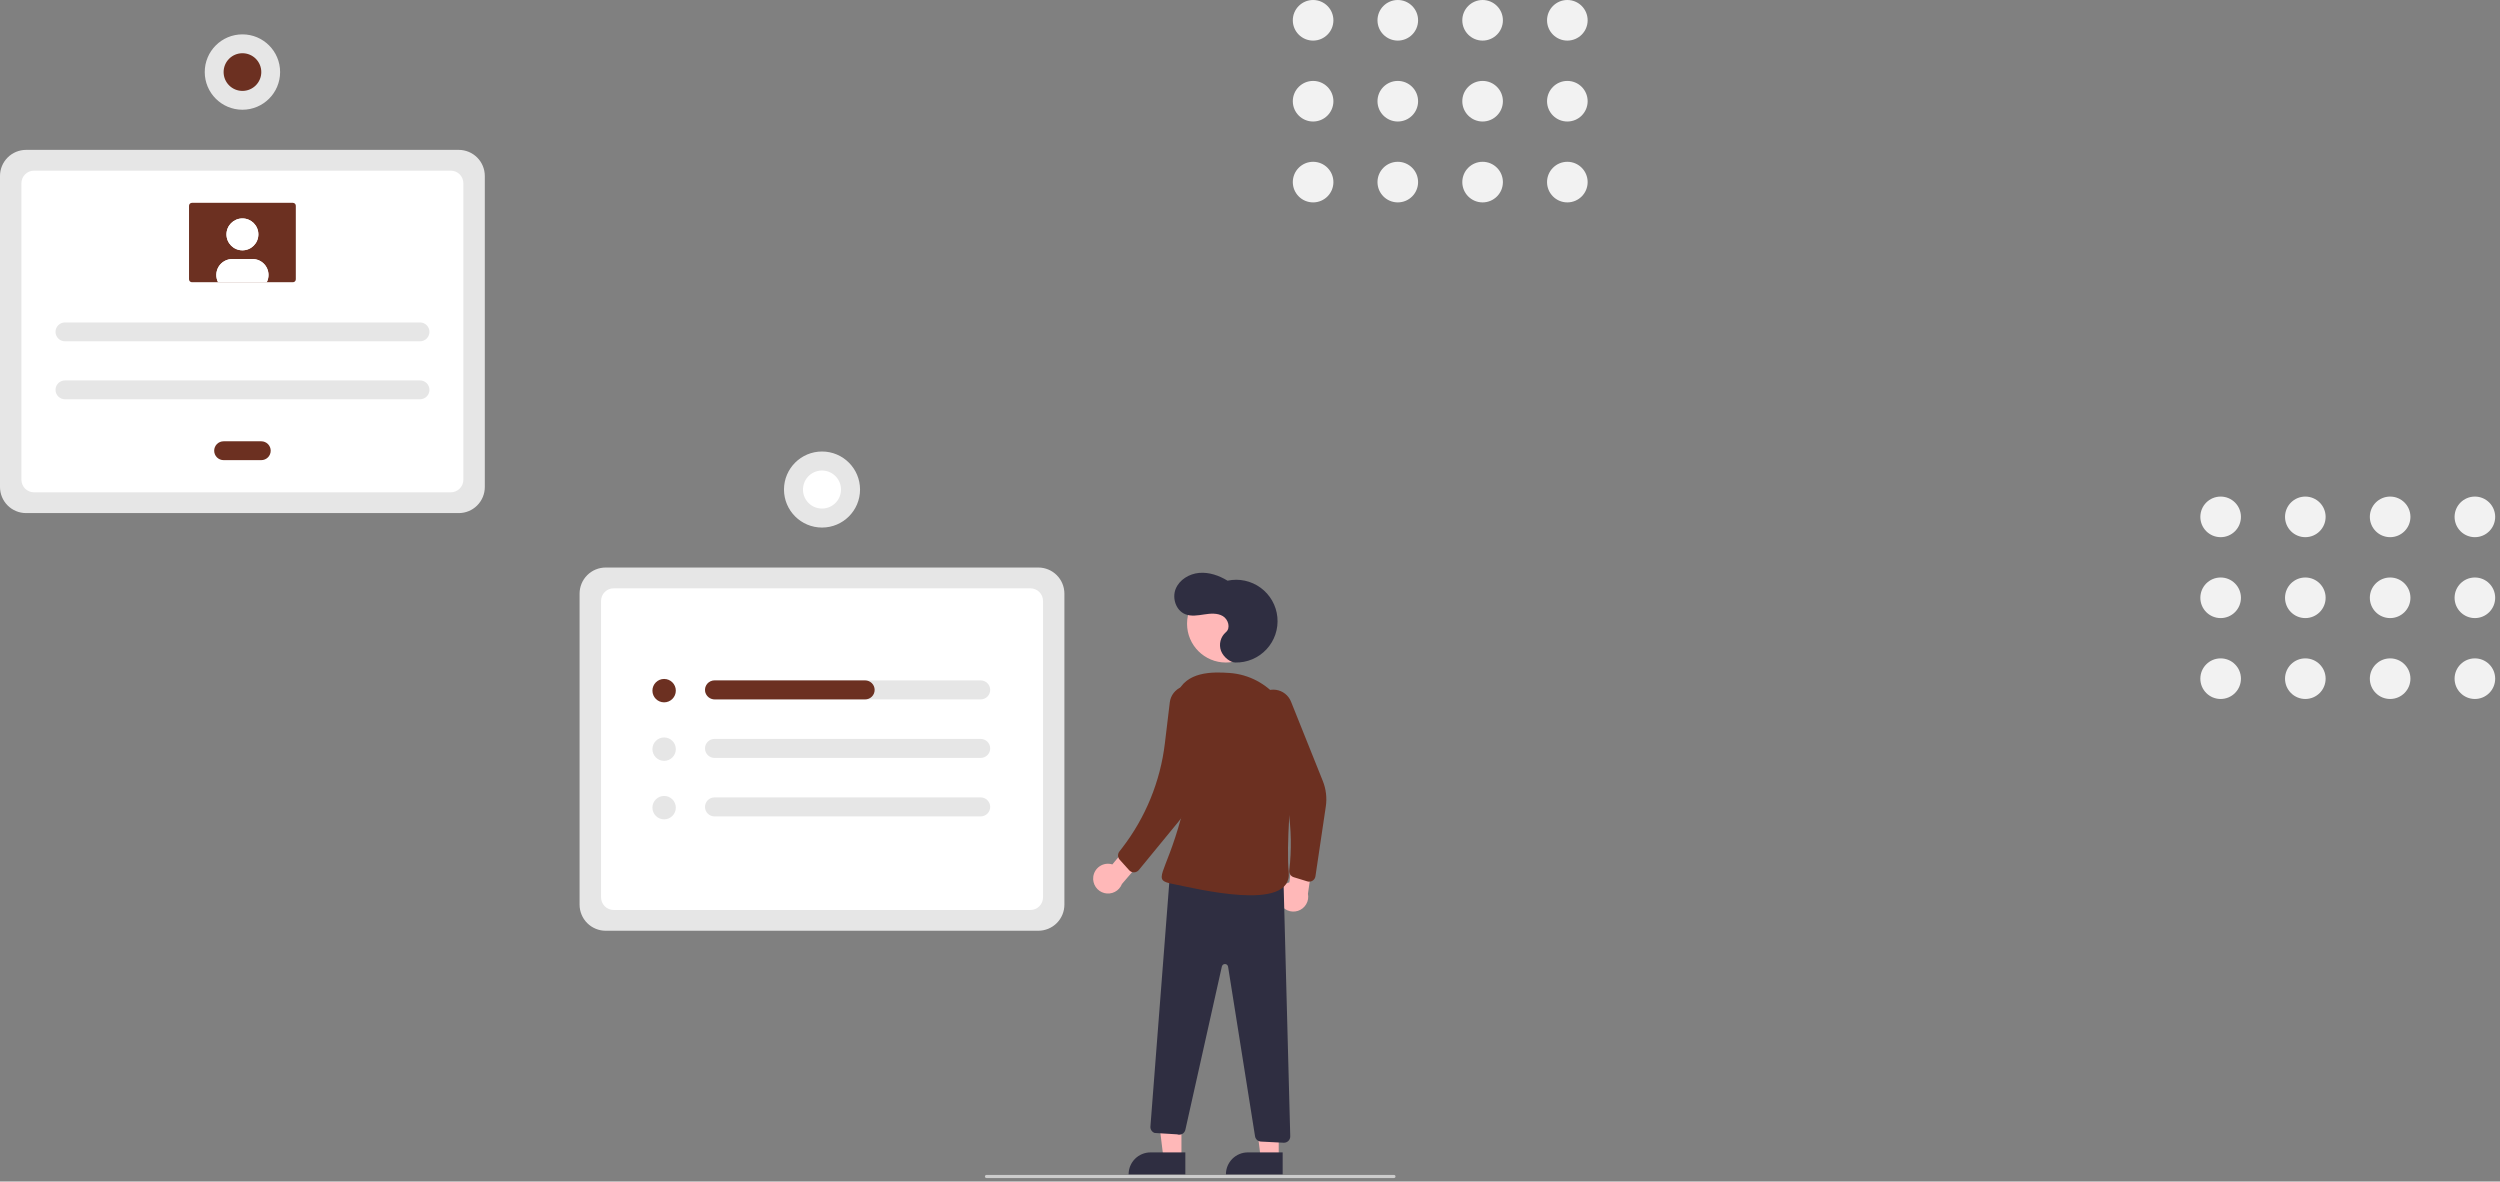 <svg width="292" height="138" viewBox="0 0 292 138" fill="none" xmlns="http://www.w3.org/2000/svg">
<rect x="0" y="0" width="292" height="138" fill="#808080" stroke="none"/>
<g clip-path="url(#clip0_1912_6250)">
<path d="M121.278 108.711H70.739C69.932 108.71 69.158 108.389 68.588 107.818C68.017 107.248 67.696 106.474 67.695 105.667V69.331C67.696 68.524 68.017 67.75 68.588 67.18C69.158 66.609 69.932 66.288 70.739 66.287H121.278C122.085 66.288 122.859 66.609 123.429 67.18C124 67.75 124.321 68.524 124.322 69.331V105.667C124.321 106.474 124 107.248 123.429 107.818C122.859 108.389 122.085 108.71 121.278 108.711Z" fill="#E6E6E6"/>
<path d="M71.679 106.286H120.35C120.741 106.286 121.116 106.131 121.393 105.854C121.67 105.577 121.825 105.202 121.825 104.811V70.19C121.825 69.799 121.67 69.424 121.393 69.147C121.116 68.87 120.741 68.715 120.35 68.715H71.679C71.287 68.715 70.912 68.87 70.635 69.147C70.359 69.424 70.203 69.799 70.203 70.19V104.811C70.203 105.202 70.359 105.577 70.635 105.854C70.912 106.131 71.287 106.286 71.679 106.286Z" fill="white"/>
<path d="M53.583 59.929H3.043C2.237 59.928 1.463 59.608 0.892 59.037C0.322 58.466 0.001 57.693 0 56.886V20.549C0.001 19.742 0.322 18.969 0.892 18.398C1.463 17.828 2.237 17.507 3.043 17.506H53.583C54.39 17.507 55.163 17.828 55.734 18.398C56.304 18.969 56.625 19.742 56.626 20.549V56.886C56.625 57.693 56.304 58.466 55.734 59.037C55.163 59.608 54.39 59.928 53.583 59.929Z" fill="#E6E6E6"/>
<path d="M3.976 57.503H52.647C53.038 57.503 53.413 57.348 53.69 57.071C53.967 56.794 54.122 56.419 54.122 56.028V21.407C54.122 21.016 53.967 20.641 53.69 20.364C53.413 20.087 53.038 19.932 52.647 19.932H3.976C3.584 19.932 3.209 20.087 2.932 20.364C2.655 20.641 2.5 21.016 2.5 21.407V56.028C2.5 56.419 2.655 56.794 2.932 57.071C3.209 57.348 3.584 57.503 3.976 57.503Z" fill="white"/>
<path d="M114.543 79.471H83.454C83.308 79.471 83.164 79.499 83.029 79.555C82.894 79.611 82.772 79.693 82.669 79.796C82.566 79.899 82.484 80.021 82.428 80.156C82.373 80.291 82.344 80.435 82.344 80.581C82.344 80.727 82.373 80.871 82.428 81.006C82.484 81.141 82.566 81.263 82.669 81.366C82.772 81.469 82.894 81.551 83.029 81.607C83.164 81.663 83.308 81.691 83.454 81.691H114.543C114.838 81.691 115.12 81.574 115.328 81.366C115.537 81.158 115.654 80.876 115.654 80.581C115.654 80.287 115.537 80.004 115.328 79.796C115.12 79.588 114.838 79.471 114.543 79.471Z" fill="#E6E6E6"/>
<path d="M83.454 86.305C83.308 86.305 83.164 86.333 83.029 86.389C82.894 86.445 82.772 86.527 82.669 86.63C82.566 86.733 82.484 86.855 82.428 86.99C82.373 87.125 82.344 87.269 82.344 87.415C82.344 87.561 82.373 87.705 82.428 87.84C82.484 87.975 82.566 88.097 82.669 88.2C82.772 88.303 82.894 88.385 83.029 88.441C83.164 88.497 83.308 88.525 83.454 88.525H114.543C114.838 88.525 115.12 88.408 115.328 88.2C115.537 87.992 115.654 87.71 115.654 87.415C115.654 87.121 115.537 86.838 115.328 86.63C115.12 86.422 114.838 86.305 114.543 86.305H83.454Z" fill="#E6E6E6"/>
<path d="M83.454 93.137C83.16 93.137 82.877 93.254 82.669 93.462C82.461 93.67 82.344 93.953 82.344 94.247C82.344 94.541 82.461 94.824 82.669 95.032C82.877 95.24 83.16 95.357 83.454 95.357H114.543C114.838 95.357 115.12 95.24 115.328 95.032C115.537 94.824 115.654 94.541 115.654 94.247C115.654 93.953 115.537 93.67 115.328 93.462C115.12 93.254 114.838 93.137 114.543 93.137H83.454Z" fill="#E6E6E6"/>
<path d="M77.57 82.034C78.324 82.034 78.936 81.422 78.936 80.667C78.936 79.913 78.324 79.301 77.57 79.301C76.815 79.301 76.203 79.913 76.203 80.667C76.203 81.422 76.815 82.034 77.57 82.034Z" fill="#6C3021"/>
<path d="M77.57 88.868C78.324 88.868 78.936 88.256 78.936 87.501C78.936 86.747 78.324 86.135 77.57 86.135C76.815 86.135 76.203 86.747 76.203 87.501C76.203 88.256 76.815 88.868 77.57 88.868Z" fill="#E6E6E6"/>
<path d="M77.57 95.7C78.324 95.7 78.936 95.088 78.936 94.333C78.936 93.579 78.324 92.967 77.57 92.967C76.815 92.967 76.203 93.579 76.203 94.333C76.203 95.088 76.815 95.7 77.57 95.7Z" fill="#E6E6E6"/>
<path d="M102.159 80.581C102.159 80.727 102.13 80.871 102.074 81.006C102.018 81.141 101.937 81.263 101.834 81.366C101.73 81.469 101.608 81.551 101.473 81.607C101.339 81.663 101.194 81.691 101.048 81.691H83.494C83.22 81.695 82.953 81.6 82.744 81.423C82.534 81.246 82.395 81 82.353 80.729C82.333 80.572 82.346 80.412 82.391 80.261C82.437 80.109 82.515 79.97 82.619 79.85C82.723 79.731 82.852 79.636 82.996 79.57C83.139 79.505 83.296 79.471 83.454 79.471H101.048C101.343 79.471 101.625 79.588 101.834 79.796C102.042 80.004 102.159 80.287 102.159 80.581Z" fill="#6C3021"/>
<path d="M96.012 61.619C98.465 61.619 100.453 59.63 100.453 57.178C100.453 54.725 98.465 52.736 96.012 52.736C93.559 52.736 91.57 54.725 91.57 57.178C91.57 59.63 93.559 61.619 96.012 61.619Z" fill="#E6E6E6"/>
<path d="M98.201 57.535C98.397 56.325 97.575 55.184 96.364 54.987C95.154 54.791 94.013 55.613 93.817 56.824C93.62 58.034 94.442 59.175 95.653 59.371C96.864 59.568 98.004 58.746 98.201 57.535Z" fill="white"/>
<path d="M7.585 37.662C7.293 37.662 7.013 37.778 6.807 37.984C6.6 38.191 6.484 38.471 6.484 38.763C6.484 39.054 6.6 39.334 6.807 39.541C7.013 39.747 7.293 39.863 7.585 39.863H49.06C49.352 39.863 49.632 39.747 49.838 39.541C50.044 39.334 50.16 39.054 50.16 38.763C50.16 38.471 50.044 38.191 49.838 37.984C49.632 37.778 49.352 37.662 49.06 37.662H7.585Z" fill="#E6E6E6"/>
<path d="M7.585 44.434C7.293 44.434 7.013 44.55 6.807 44.756C6.6 44.962 6.484 45.242 6.484 45.534C6.484 45.826 6.6 46.106 6.807 46.312C7.013 46.518 7.293 46.634 7.585 46.634H49.06C49.352 46.634 49.632 46.518 49.838 46.312C50.044 46.106 50.16 45.826 50.16 45.534C50.16 45.242 50.044 44.962 49.838 44.756C49.632 44.55 49.352 44.434 49.06 44.434H7.585Z" fill="#E6E6E6"/>
<path d="M26.116 51.543C25.824 51.543 25.544 51.659 25.338 51.865C25.132 52.072 25.016 52.352 25.016 52.643C25.016 52.935 25.132 53.215 25.338 53.421C25.544 53.628 25.824 53.744 26.116 53.744H30.517C30.809 53.744 31.089 53.628 31.296 53.421C31.502 53.215 31.618 52.935 31.618 52.643C31.618 52.352 31.502 52.072 31.296 51.865C31.089 51.659 30.809 51.543 30.517 51.543H26.116Z" fill="#6C3021"/>
<path d="M22.417 23.691C22.327 23.692 22.241 23.727 22.177 23.791C22.114 23.854 22.078 23.94 22.078 24.03V32.625C22.078 32.714 22.114 32.8 22.177 32.864C22.241 32.927 22.327 32.963 22.417 32.963H34.212C34.302 32.963 34.388 32.927 34.452 32.864C34.515 32.8 34.551 32.714 34.551 32.625V24.03C34.551 23.94 34.515 23.854 34.452 23.791C34.388 23.727 34.302 23.692 34.212 23.691L22.417 23.691Z" fill="#6C3021"/>
<path d="M28.315 29.238C29.344 29.238 30.177 28.404 30.177 27.376C30.177 26.347 29.344 25.514 28.315 25.514C27.287 25.514 26.453 26.347 26.453 27.376C26.453 28.404 27.287 29.238 28.315 29.238Z" fill="white"/>
<path d="M31.36 32.118C31.361 32.412 31.291 32.703 31.157 32.964H25.469C25.324 32.681 25.255 32.364 25.267 32.046C25.279 31.727 25.373 31.417 25.54 31.145C25.706 30.873 25.94 30.649 26.218 30.493C26.496 30.337 26.809 30.256 27.128 30.256H29.498C29.992 30.256 30.465 30.451 30.815 30.8C31.164 31.149 31.36 31.622 31.36 32.116V32.118Z" fill="white"/>
<path d="M28.315 29.238C29.344 29.238 30.177 28.404 30.177 27.376C30.177 26.347 29.344 25.514 28.315 25.514C27.287 25.514 26.453 26.347 26.453 27.376C26.453 28.404 27.287 29.238 28.315 29.238Z" fill="white"/>
<path d="M31.36 32.118C31.361 32.412 31.291 32.703 31.157 32.964H25.469C25.324 32.681 25.255 32.364 25.267 32.046C25.279 31.727 25.373 31.417 25.54 31.145C25.706 30.873 25.94 30.649 26.218 30.493C26.496 30.337 26.809 30.256 27.128 30.256H29.498C29.992 30.256 30.465 30.451 30.815 30.8C31.164 31.149 31.36 31.622 31.36 32.116V32.118Z" fill="white"/>
<path d="M28.316 12.817C30.746 12.817 32.717 10.846 32.717 8.415C32.717 5.984 30.746 4.014 28.316 4.014C25.885 4.014 23.914 5.984 23.914 8.415C23.914 10.846 25.885 12.817 28.316 12.817Z" fill="#E6E6E6"/>
<path d="M28.318 10.618C29.533 10.618 30.519 9.633 30.519 8.418C30.519 7.202 29.533 6.217 28.318 6.217C27.102 6.217 26.117 7.202 26.117 8.418C26.117 9.633 27.102 10.618 28.318 10.618Z" fill="#6C3021"/>
<path d="M137.994 135.202L135.886 135.202L134.883 127.068L137.995 127.069L137.994 135.202Z" fill="#FFB8B8"/>
<path d="M134.381 134.6H138.448V137.16H131.82C131.82 136.824 131.887 136.491 132.015 136.18C132.144 135.87 132.333 135.587 132.57 135.35C132.808 135.112 133.09 134.923 133.401 134.795C133.712 134.666 134.045 134.6 134.381 134.6Z" fill="#2F2E41"/>
<path d="M149.354 135.202L147.245 135.202L146.242 127.068L149.354 127.069L149.354 135.202Z" fill="#FFB8B8"/>
<path d="M145.748 134.6H149.815V137.16H143.188C143.187 136.824 143.254 136.491 143.382 136.18C143.511 135.87 143.7 135.587 143.937 135.35C144.175 135.112 144.457 134.923 144.768 134.795C145.079 134.666 145.412 134.6 145.748 134.6Z" fill="#2F2E41"/>
<path d="M143.179 77.383C145.681 77.383 147.709 75.355 147.709 72.853C147.709 70.35 145.681 68.322 143.179 68.322C140.677 68.322 138.648 70.35 138.648 72.853C138.648 75.355 140.677 77.383 143.179 77.383Z" fill="#FFB8B8"/>
<path d="M127.695 102.398C127.726 102.147 127.813 101.906 127.947 101.692C128.082 101.478 128.262 101.296 128.475 101.159C128.688 101.023 128.928 100.934 129.178 100.9C129.429 100.866 129.684 100.888 129.925 100.963L132.457 97.928L134.677 99.016L131.041 103.252C130.888 103.649 130.594 103.977 130.216 104.172C129.838 104.367 129.401 104.417 128.988 104.311C128.576 104.206 128.216 103.953 127.978 103.6C127.74 103.248 127.639 102.82 127.695 102.398Z" fill="#FFB8B8"/>
<path d="M149.486 105.466C149.378 105.238 149.321 104.988 149.32 104.735C149.319 104.482 149.374 104.232 149.48 104.003C149.586 103.773 149.741 103.57 149.934 103.407C150.127 103.244 150.354 103.125 150.598 103.059L151.106 99.139L153.564 98.867L152.768 104.392C152.852 104.81 152.78 105.243 152.565 105.611C152.351 105.979 152.009 106.255 151.604 106.387C151.199 106.52 150.76 106.499 150.37 106.329C149.979 106.16 149.665 105.853 149.486 105.466Z" fill="#FFB8B8"/>
<path d="M146.963 81.41C147.203 81.101 147.522 80.861 147.885 80.713C148.249 80.566 148.644 80.518 149.033 80.573C149.421 80.627 149.788 80.784 150.096 81.026C150.405 81.268 150.644 81.587 150.79 81.951L154.503 91.217C154.883 92.164 155.004 93.195 154.854 94.204L153.644 102.349C153.629 102.454 153.591 102.555 153.533 102.644C153.474 102.733 153.398 102.808 153.308 102.865C153.218 102.922 153.117 102.958 153.012 102.972C152.907 102.986 152.799 102.977 152.698 102.946L151.104 102.457C150.939 102.406 150.797 102.299 150.703 102.155C150.609 102.01 150.568 101.837 150.588 101.666C151.151 96.871 150.407 92.012 148.437 87.605L146.686 83.689C146.521 83.32 146.46 82.913 146.508 82.511C146.557 82.11 146.714 81.729 146.963 81.41Z" fill="#6C3021"/>
<path d="M144.282 77.382C144.964 77.397 145.641 77.267 146.269 77.001C146.897 76.736 147.462 76.34 147.926 75.841C148.391 75.341 148.744 74.749 148.963 74.103C149.182 73.458 149.262 72.773 149.198 72.094C149.134 71.415 148.927 70.757 148.59 70.164C148.253 69.571 147.795 69.056 147.245 68.652C146.695 68.249 146.066 67.967 145.399 67.824C144.733 67.681 144.043 67.68 143.376 67.823C142.38 67.218 141.222 66.811 140.061 66.915C138.9 67.018 137.752 67.707 137.317 68.789C136.883 69.871 137.35 71.296 138.429 71.736C139.121 72.018 139.903 71.881 140.641 71.767C141.38 71.654 142.185 71.58 142.828 71.961C143.471 72.342 143.76 73.364 143.184 73.84C142.879 74.103 142.661 74.452 142.559 74.841C142.458 75.231 142.477 75.642 142.615 76.02C142.905 76.768 143.694 77.369 144.282 77.382Z" fill="#2F2E41"/>
<path d="M149.897 102.218L150.701 132.715C150.704 132.817 150.685 132.918 150.647 133.012C150.609 133.106 150.552 133.192 150.479 133.263C150.406 133.334 150.319 133.389 150.224 133.425C150.129 133.461 150.027 133.477 149.926 133.471L147.279 133.336C147.11 133.328 146.949 133.261 146.823 133.148C146.697 133.035 146.614 132.882 146.588 132.715L143.439 112.907C143.425 112.823 143.383 112.745 143.318 112.689C143.254 112.632 143.172 112.599 143.086 112.597C143 112.594 142.916 112.621 142.848 112.674C142.781 112.727 142.733 112.801 142.714 112.885L138.452 131.956C138.43 132.058 138.385 132.154 138.323 132.238C138.26 132.322 138.18 132.391 138.089 132.441C137.998 132.492 137.896 132.522 137.792 132.531C137.688 132.539 137.583 132.526 137.485 132.491L134.858 132.33C134.706 132.276 134.576 132.174 134.487 132.039C134.399 131.904 134.358 131.744 134.369 131.583L136.662 101.93L149.897 102.218Z" fill="#2F2E41"/>
<path d="M151.19 87.733C151.634 83.111 148.236 78.931 143.605 78.602C141.609 78.461 138.512 78.41 137.49 81.025C134.414 88.904 139.799 88.713 137.944 95.538C136.089 102.364 134.45 102.756 136.996 103.248C139.541 103.741 150.989 106.651 150.519 101.847C150.23 98.894 150.748 92.343 151.19 87.733Z" fill="#6C3021"/>
<path d="M138.039 80.225C138.405 80.083 138.802 80.04 139.189 80.101C139.576 80.162 139.941 80.323 140.246 80.57C140.55 80.817 140.785 81.139 140.925 81.505C141.066 81.871 141.107 82.268 141.045 82.655L139.599 91.692C139.352 93.237 138.698 94.689 137.706 95.898L133.01 101.621C132.942 101.703 132.858 101.769 132.762 101.816C132.667 101.863 132.562 101.888 132.456 101.89C132.35 101.893 132.244 101.872 132.147 101.83C132.049 101.788 131.962 101.725 131.891 101.646L130.775 100.408C130.66 100.279 130.593 100.115 130.586 99.942C130.58 99.77 130.634 99.6 130.739 99.464L131.068 99.037C133.8 95.492 135.523 91.275 136.056 86.831L136.631 82.038C136.679 81.636 136.836 81.255 137.084 80.936C137.332 80.616 137.662 80.371 138.039 80.225Z" fill="#6C3021"/>
<path d="M162.812 137.597H115.224C115.175 137.597 115.128 137.578 115.093 137.543C115.058 137.509 115.039 137.462 115.039 137.413C115.039 137.364 115.058 137.317 115.093 137.283C115.128 137.248 115.175 137.229 115.224 137.229H162.812C162.861 137.229 162.907 137.248 162.942 137.283C162.977 137.317 162.996 137.364 162.996 137.413C162.996 137.462 162.977 137.509 162.942 137.543C162.907 137.578 162.861 137.597 162.812 137.597Z" fill="#CCCCCC"/>
</g>
<path d="M153.371 4.742C154.681 4.742 155.742 3.681 155.742 2.371C155.742 1.062 154.681 0 153.371 0C152.062 0 151 1.062 151 2.371C151 3.681 152.062 4.742 153.371 4.742Z" fill="#F2F2F2"/>
<path d="M153.371 14.193C154.681 14.193 155.742 13.132 155.742 11.822C155.742 10.513 154.681 9.451 153.371 9.451C152.062 9.451 151 10.513 151 11.822C151 13.132 152.062 14.193 153.371 14.193Z" fill="#F2F2F2"/>
<path d="M153.371 23.64C154.681 23.64 155.742 22.579 155.742 21.27C155.742 19.96 154.681 18.898 153.371 18.898C152.062 18.898 151 19.96 151 21.27C151 22.579 152.062 23.64 153.371 23.64Z" fill="#F2F2F2"/>
<path d="M163.262 4.742C164.571 4.742 165.633 3.681 165.633 2.371C165.633 1.062 164.571 0 163.262 0C161.952 0 160.891 1.062 160.891 2.371C160.891 3.681 161.952 4.742 163.262 4.742Z" fill="#F2F2F2"/>
<path d="M163.262 14.193C164.571 14.193 165.633 13.132 165.633 11.822C165.633 10.513 164.571 9.451 163.262 9.451C161.952 9.451 160.891 10.513 160.891 11.822C160.891 13.132 161.952 14.193 163.262 14.193Z" fill="#F2F2F2"/>
<path d="M163.262 23.64C164.571 23.64 165.633 22.579 165.633 21.27C165.633 19.96 164.571 18.898 163.262 18.898C161.952 18.898 160.891 19.96 160.891 21.27C160.891 22.579 161.952 23.64 163.262 23.64Z" fill="#F2F2F2"/>
<path d="M173.168 4.742C174.477 4.742 175.539 3.681 175.539 2.371C175.539 1.062 174.477 0 173.168 0C171.858 0 170.797 1.062 170.797 2.371C170.797 3.681 171.858 4.742 173.168 4.742Z" fill="#F2F2F2"/>
<path d="M173.168 14.193C174.477 14.193 175.539 13.132 175.539 11.822C175.539 10.513 174.477 9.451 173.168 9.451C171.858 9.451 170.797 10.513 170.797 11.822C170.797 13.132 171.858 14.193 173.168 14.193Z" fill="#F2F2F2"/>
<path d="M173.168 23.64C174.477 23.64 175.539 22.579 175.539 21.27C175.539 19.96 174.477 18.898 173.168 18.898C171.858 18.898 170.797 19.96 170.797 21.27C170.797 22.579 171.858 23.64 173.168 23.64Z" fill="#F2F2F2"/>
<path d="M183.066 4.742C184.376 4.742 185.437 3.681 185.437 2.371C185.437 1.062 184.376 0 183.066 0C181.757 0 180.695 1.062 180.695 2.371C180.695 3.681 181.757 4.742 183.066 4.742Z" fill="#F2F2F2"/>
<path d="M183.066 14.193C184.376 14.193 185.437 13.132 185.437 11.822C185.437 10.513 184.376 9.451 183.066 9.451C181.757 9.451 180.695 10.513 180.695 11.822C180.695 13.132 181.757 14.193 183.066 14.193Z" fill="#F2F2F2"/>
<path d="M183.066 23.64C184.376 23.64 185.437 22.579 185.437 21.27C185.437 19.96 184.376 18.898 183.066 18.898C181.757 18.898 180.695 19.96 180.695 21.27C180.695 22.579 181.757 23.64 183.066 23.64Z" fill="#F2F2F2"/>
<path d="M259.371 62.742C260.681 62.742 261.742 61.681 261.742 60.371C261.742 59.062 260.681 58 259.371 58C258.062 58 257 59.062 257 60.371C257 61.681 258.062 62.742 259.371 62.742Z" fill="#F2F2F2"/>
<path d="M259.371 72.193C260.681 72.193 261.742 71.132 261.742 69.822C261.742 68.513 260.681 67.451 259.371 67.451C258.062 67.451 257 68.513 257 69.822C257 71.132 258.062 72.193 259.371 72.193Z" fill="#F2F2F2"/>
<path d="M259.371 81.641C260.681 81.641 261.742 80.579 261.742 79.269C261.742 77.96 260.681 76.898 259.371 76.898C258.062 76.898 257 77.96 257 79.269C257 80.579 258.062 81.641 259.371 81.641Z" fill="#F2F2F2"/>
<path d="M269.262 62.742C270.571 62.742 271.633 61.681 271.633 60.371C271.633 59.062 270.571 58 269.262 58C267.952 58 266.891 59.062 266.891 60.371C266.891 61.681 267.952 62.742 269.262 62.742Z" fill="#F2F2F2"/>
<path d="M269.262 72.193C270.571 72.193 271.633 71.132 271.633 69.822C271.633 68.513 270.571 67.451 269.262 67.451C267.952 67.451 266.891 68.513 266.891 69.822C266.891 71.132 267.952 72.193 269.262 72.193Z" fill="#F2F2F2"/>
<path d="M269.262 81.641C270.571 81.641 271.633 80.579 271.633 79.269C271.633 77.96 270.571 76.898 269.262 76.898C267.952 76.898 266.891 77.96 266.891 79.269C266.891 80.579 267.952 81.641 269.262 81.641Z" fill="#F2F2F2"/>
<path d="M279.168 62.742C280.477 62.742 281.539 61.681 281.539 60.371C281.539 59.062 280.477 58 279.168 58C277.858 58 276.797 59.062 276.797 60.371C276.797 61.681 277.858 62.742 279.168 62.742Z" fill="#F2F2F2"/>
<path d="M279.168 72.193C280.477 72.193 281.539 71.132 281.539 69.822C281.539 68.513 280.477 67.451 279.168 67.451C277.858 67.451 276.797 68.513 276.797 69.822C276.797 71.132 277.858 72.193 279.168 72.193Z" fill="#F2F2F2"/>
<path d="M279.168 81.641C280.477 81.641 281.539 80.579 281.539 79.269C281.539 77.96 280.477 76.898 279.168 76.898C277.858 76.898 276.797 77.96 276.797 79.269C276.797 80.579 277.858 81.641 279.168 81.641Z" fill="#F2F2F2"/>
<path d="M289.066 62.742C290.376 62.742 291.437 61.681 291.437 60.371C291.437 59.062 290.376 58 289.066 58C287.757 58 286.695 59.062 286.695 60.371C286.695 61.681 287.757 62.742 289.066 62.742Z" fill="#F2F2F2"/>
<path d="M289.066 72.193C290.376 72.193 291.437 71.132 291.437 69.822C291.437 68.513 290.376 67.451 289.066 67.451C287.757 67.451 286.695 68.513 286.695 69.822C286.695 71.132 287.757 72.193 289.066 72.193Z" fill="#F2F2F2"/>
<path d="M289.066 81.641C290.376 81.641 291.437 80.579 291.437 79.269C291.437 77.96 290.376 76.898 289.066 76.898C287.757 76.898 286.695 77.96 286.695 79.269C286.695 80.579 287.757 81.641 289.066 81.641Z" fill="#F2F2F2"/>
<defs>
<clipPath id="clip0_1912_6250">
<rect width="163" height="133.583" fill="white" transform="translate(0 4.014)"/>
</clipPath>
</defs>
</svg>
